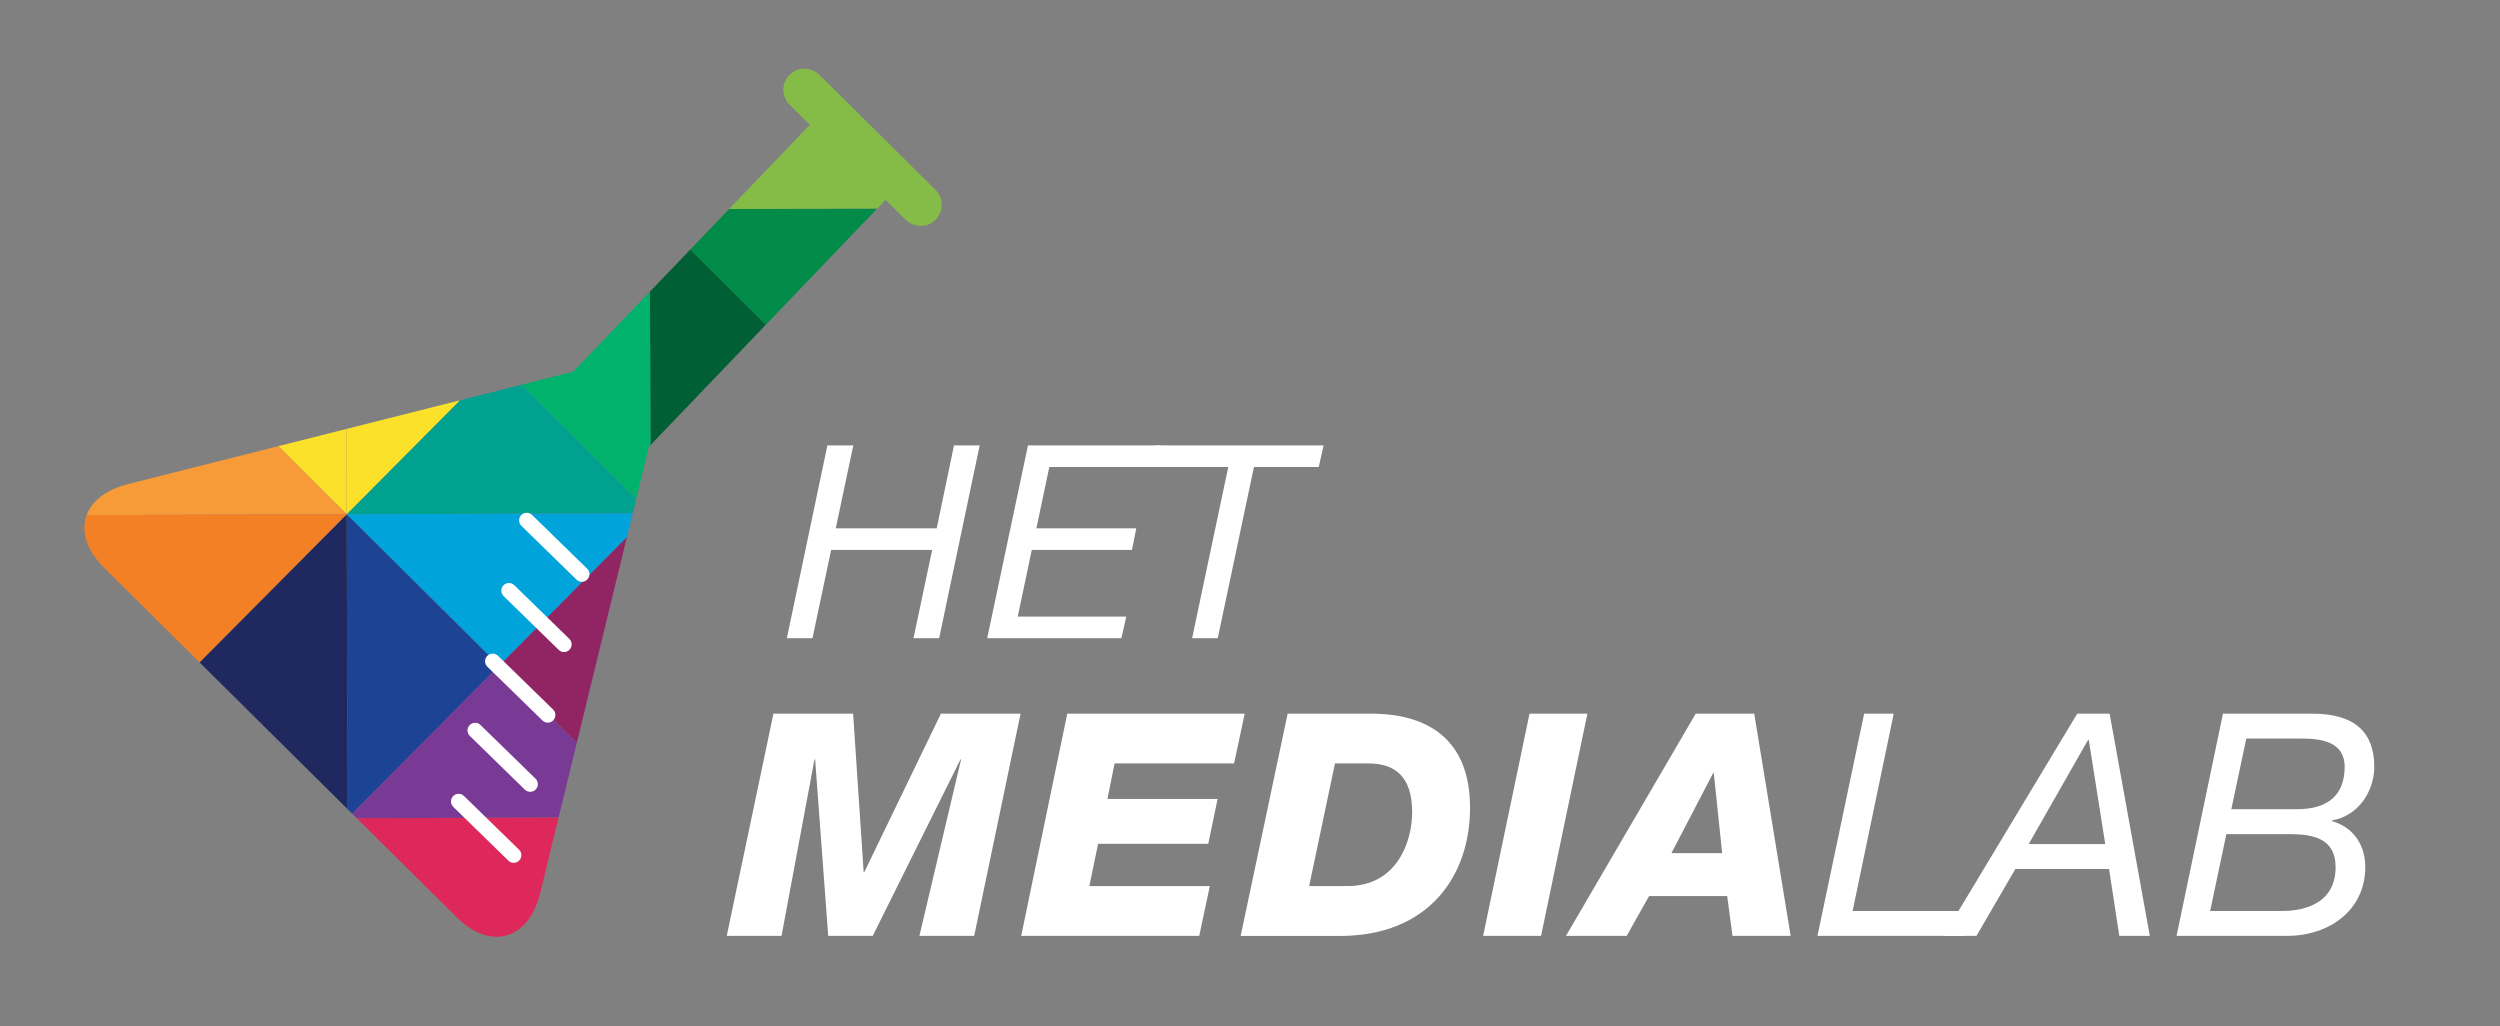 <?xml version="1.0" encoding="utf-8"?>
<!-- Generator: Adobe Illustrator 23.0.1, SVG Export Plug-In . SVG Version: 6.00 Build 0)  -->
<svg version="1.1" id="Layer_1" xmlns="http://www.w3.org/2000/svg" xmlns:xlink="http://www.w3.org/1999/xlink" x="0px" y="0px"
	 viewBox="0 0 514 211" style="enable-background:new 0 0 514 211;" xml:space="preserve">
<rect x="0" y="0" width="514" height="211" fill="#808080" stroke="none"/>
<style type="text/css">
	.st0{clip-path:url(#SVGID_2_);}
	.st1{clip-path:url(#SVGID_2_);fill:#FFFFFF;}
	.st2{clip-path:url(#SVGID_6_);fill:#FFFFFF;}
	.st3{clip-path:url(#SVGID_8_);fill:#846F68;}
	.st4{clip-path:url(#SVGID_8_);fill:#B6835D;}
	.st5{clip-path:url(#SVGID_8_);fill:#473B39;}
	.st6{clip-path:url(#SVGID_8_);fill:#5B5249;}
	.st7{clip-path:url(#SVGID_8_);fill:#018B49;}
	.st8{clip-path:url(#SVGID_8_);fill:#005F35;}
	.st9{clip-path:url(#SVGID_8_);fill:#00B26C;}
	.st10{clip-path:url(#SVGID_8_);fill:#00A28F;}
	.st11{clip-path:url(#SVGID_8_);fill:#00A3DA;}
	.st12{clip-path:url(#SVGID_8_);fill:#FCE12B;}
	.st13{clip-path:url(#SVGID_8_);fill:#F79B39;}
	.st14{clip-path:url(#SVGID_8_);fill:#85BC48;}
	.st15{clip-path:url(#SVGID_8_);fill:#D6D42E;}
	.st16{clip-path:url(#SVGID_8_);fill:#643A1F;}
	.st17{clip-path:url(#SVGID_8_);fill:#7A4A2E;}
	.st18{clip-path:url(#SVGID_8_);fill:#986544;}
	.st19{clip-path:url(#SVGID_8_);fill:#AFA18B;}
	.st20{clip-path:url(#SVGID_8_);fill:#1D4494;}
	.st21{clip-path:url(#SVGID_8_);fill:#20295F;}
	.st22{clip-path:url(#SVGID_8_);fill:#F48026;}
	.st23{clip-path:url(#SVGID_8_);fill:#912564;}
	.st24{clip-path:url(#SVGID_8_);fill:#DE285C;}
	.st25{clip-path:url(#SVGID_8_);fill:#4A2D19;}
	.st26{clip-path:url(#SVGID_8_);fill:#793A95;}
	.st27{clip-path:url(#SVGID_8_);fill:#271B17;}
	.st28{clip-path:url(#SVGID_8_);fill:#545C61;}
	.st29{clip-path:url(#SVGID_8_);fill:#151719;}
	.st30{clip-path:url(#SVGID_10_);fill:#FFFFFF;}
</style>
<g>
	<defs>
		<rect id="SVGID_1_" x="-143" y="-639.55" width="841.89" height="1190.55"/>
	</defs>
	<clipPath id="SVGID_2_">
		<use xlink:href="#SVGID_1_"  style="overflow:visible;"/>
	</clipPath>
	<g class="st0">
		<defs>
			<rect id="SVGID_3_" x="5.49" y="-285.52" width="499.18" height="201.86"/>
		</defs>
		<clipPath id="SVGID_4_">
			<use xlink:href="#SVGID_3_"  style="overflow:visible;"/>
		</clipPath>
	</g>
	<polygon class="st1" points="170.11,91.58 175.44,91.58 171.83,108.62 192.59,108.62 196.14,91.58 201.42,91.58 193.09,131.21 
		187.82,131.21 191.65,113.06 170.88,113.06 167.05,131.21 161.78,131.21 	"/>
	<polygon class="st1" points="211.35,91.58 238.67,91.58 237.78,96.02 215.74,96.02 213.08,108.62 233.62,108.62 232.73,113.06 
		212.13,113.06 209.25,126.77 231.56,126.77 230.56,131.21 202.97,131.21 	"/>
	<polygon class="st1" points="271.13,96.02 257.81,96.02 250.37,131.21 245.1,131.21 252.53,96.02 236.61,96.02 237.55,91.58 
		272.13,91.58 	"/>
	<polygon class="st1" points="159.02,146.73 175.4,146.73 177.57,179.3 177.7,179.3 193.45,146.73 209.83,146.73 200.29,192.42 
		189.03,192.42 197.6,156.13 197.48,156.13 179.43,192.42 170.28,192.42 167.59,156.13 167.46,156.13 160.68,192.42 149.42,192.42 	
		"/>
	<polygon class="st1" points="219.43,146.73 255.91,146.73 253.73,156.96 229.16,156.96 227.69,164.26 250.34,164.26 248.42,173.48 
		225.77,173.48 223.97,182.18 248.74,182.18 246.56,192.42 209.96,192.42 	"/>
	<g class="st0">
		<defs>
			<rect id="SVGID_5_" x="-143" y="-639.55" width="841.89" height="1190.55"/>
		</defs>
		<clipPath id="SVGID_6_">
			<use xlink:href="#SVGID_5_"  style="overflow:visible;"/>
		</clipPath>
		<path class="st2" d="M264.74,146.73h17.15c11.71,0,20.35,5.31,20.35,19.33c0,14.21-8.64,26.37-26.75,26.37h-20.41L264.74,146.73z
			 M269.16,182.18h7.87c10.24,0,13.31-9.22,13.31-15.17c0-7.42-3.58-10.05-9.02-10.05h-6.85L269.16,182.18z"/>
		<polygon class="st2" points="314.47,146.73 326.37,146.73 316.84,192.42 304.93,192.42 		"/>
		<path class="st2" d="M348.64,146.73h12.03l7.49,45.69H356.2l-1.09-8.19h-16.06l-4.61,8.19h-12.48L348.64,146.73z M343.65,175.4
			h10.43l-1.73-16.45h-0.13L343.65,175.4z"/>
		<polygon class="st2" points="383.27,146.73 389.35,146.73 380.9,187.3 405.03,187.3 403.94,192.42 373.67,192.42 		"/>
		<path class="st2" d="M427.08,146.73h6.66l8.26,45.69h-6.27l-2.11-13.76h-19.26l-8,13.76h-6.78L427.08,146.73z M417.1,173.54h15.74
			l-3.39-21.44h-0.13L417.1,173.54z"/>
		<path class="st2" d="M457.04,146.73h18.37c8.96,0,12.74,4.03,12.74,10.94c0,5.06-3.33,10.11-8.7,11.01v0.13
			c4.16,1.21,6.85,4.61,6.85,9.47c0,8.7-7.17,14.14-16.19,14.14H447.5L457.04,146.73z M454.41,187.3h14.72
			c3.01,0,11.07-0.64,11.07-9.02c0-5.82-4.48-6.78-9.41-6.78h-13.05L454.41,187.3z M458.76,166.37h13.57c6.4,0,9.73-3.01,9.73-8.7
			c0-5.38-5.18-5.82-8.96-5.82h-11.26L458.76,166.37z"/>
	</g>
	<g class="st0">
		<defs>
			<path id="SVGID_7_" d="M163.01,14.82c-2.36,1.59-2.58,4.82-0.67,6.71l4.16,4.13l-48.65,50.76L26,99.61
				c-9.43,2.57-11.47,10.31-4.53,17.19l72.38,71.75c6.94,6.88,14.66,4.78,17.15-4.68l22.42-92.03l48.65-50.76l4.04,4.01
				c1.48,1.47,3.83,1.83,5.56,0.66c2.36-1.59,2.58-4.82,0.67-6.71l-23.77-23.56c-0.88-0.88-2.07-1.36-3.25-1.36
				C164.51,14.13,163.71,14.35,163.01,14.82"/>
		</defs>
		<clipPath id="SVGID_8_">
			<use xlink:href="#SVGID_7_"  style="overflow:visible;"/>
		</clipPath>
		<polygon class="st3" points="196.28,105.33 133.78,105.53 164.93,74.18 		"/>
		<polygon class="st4" points="258.78,105.13 196.28,105.33 227.43,73.98 		"/>
		<polygon class="st5" points="227.43,73.98 196.28,105.33 196.08,42.83 		"/>
		<polygon class="st6" points="196.08,42.83 196.28,105.33 164.93,74.18 		"/>
		<polygon class="st7" points="182.59,42.87 164.93,74.18 133.58,43.03 		"/>
		<polygon class="st8" points="164.93,74.18 133.78,105.53 133.58,43.03 		"/>
		<polygon class="st9" points="133.58,43.03 133.78,105.53 102.43,74.38 		"/>
		<polygon class="st10" points="133.78,105.53 71.28,105.73 102.43,74.38 		"/>
		<polygon class="st11" points="133.78,105.53 102.63,136.88 71.28,105.73 		"/>
		<polygon class="st12" points="71.08,43.23 71.28,105.73 39.93,74.58 		"/>
		<polygon class="st12" points="102.43,74.38 71.28,105.73 71.08,43.23 		"/>
		<polygon class="st13" points="133.58,43.03 102.43,74.38 71.08,43.23 		"/>
		<polygon class="st12" points="133.58,43.03 71.08,43.23 102.23,11.88 		"/>
		<polygon class="st14" points="200.33,41.02 195.86,45.99 189.1,49.85 182.59,42.87 133.58,43.03 165.37,8.12 		"/>
		<polygon class="st14" points="164.73,11.68 133.58,43.03 133.38,-19.47 		"/>
		<polygon class="st15" points="133.38,-19.47 133.58,43.03 102.23,11.88 		"/>
		<polygon class="st16" points="196.28,105.33 196.48,167.83 165.13,136.68 		"/>
		<polygon class="st17" points="227.63,136.48 196.48,167.83 196.28,105.33 		"/>
		<polygon class="st18" points="258.78,105.13 227.63,136.48 196.28,105.33 		"/>
		<polygon class="st19" points="196.28,105.33 165.13,136.68 133.78,105.53 		"/>
		<polygon class="st20" points="102.63,136.88 71.48,168.23 71.28,105.73 		"/>
		<polygon class="st21" points="71.28,105.73 71.48,168.23 40.13,137.08 		"/>
		<polygon class="st13" points="71.28,105.73 8.78,105.93 39.93,74.58 		"/>
		<polygon class="st22" points="71.28,105.73 40.13,137.08 8.78,105.93 		"/>
		<polygon class="st23" points="133.78,105.53 133.98,168.03 102.63,136.88 		"/>
		<polygon class="st24" points="165.13,136.68 133.98,168.03 133.78,105.53 		"/>
		<polygon class="st25" points="196.48,167.83 133.98,168.03 165.13,136.68 		"/>
		<polygon class="st26" points="133.98,168.03 71.48,168.23 102.63,136.88 		"/>
		<polygon class="st27" points="196.48,167.83 165.33,199.18 133.98,168.03 		"/>
		<polygon class="st28" points="165.33,199.18 134.18,230.53 133.98,168.03 		"/>
		<polygon class="st29" points="133.98,168.03 134.18,230.53 102.83,199.38 		"/>
		<polygon class="st24" points="133.98,168.03 102.83,199.38 71.48,168.23 		"/>
	</g>
	<g class="st0">
		<defs>
			<rect id="SVGID_9_" x="-143" y="-639.55" width="841.89" height="1190.55"/>
		</defs>
		<clipPath id="SVGID_10_">
			<use xlink:href="#SVGID_9_"  style="overflow:visible;"/>
		</clipPath>
		<path class="st30" d="M118.53,119.17l-11.33-11.05c-0.62-0.6-0.63-1.6-0.03-2.22c0.6-0.62,1.6-0.63,2.22-0.03l11.33,11.05
			c0.62,0.6,0.63,1.6,0.03,2.22C120.14,119.77,119.15,119.78,118.53,119.17"/>
		<path class="st30" d="M114.87,133.61l-11.33-11.05c-0.62-0.61-0.63-1.6-0.03-2.22c0.6-0.62,1.6-0.63,2.22-0.03l11.33,11.05
			c0.62,0.61,0.63,1.6,0.03,2.22C116.48,134.21,115.49,134.22,114.87,133.61"/>
		<path class="st30" d="M111.53,148.13l-11.33-11.05c-0.62-0.6-0.63-1.6-0.03-2.22c0.6-0.62,1.6-0.63,2.22-0.03l11.33,11.05
			c0.62,0.6,0.63,1.6,0.03,2.22C113.14,148.73,112.15,148.74,111.53,148.13"/>
		<path class="st30" d="M107.91,162.35L96.59,151.3c-0.62-0.6-0.63-1.6-0.03-2.22c0.6-0.62,1.6-0.63,2.22-0.03l11.33,11.05
			c0.62,0.61,0.63,1.6,0.03,2.22C109.53,162.95,108.53,162.96,107.91,162.35"/>
		<path class="st30" d="M104.53,176.96L93.2,165.9c-0.62-0.6-0.63-1.6-0.03-2.22c0.61-0.62,1.6-0.63,2.22-0.03l11.33,11.05
			c0.62,0.6,0.63,1.6,0.03,2.22C106.14,177.55,105.15,177.56,104.53,176.96"/>
	</g>
</g>
</svg>
